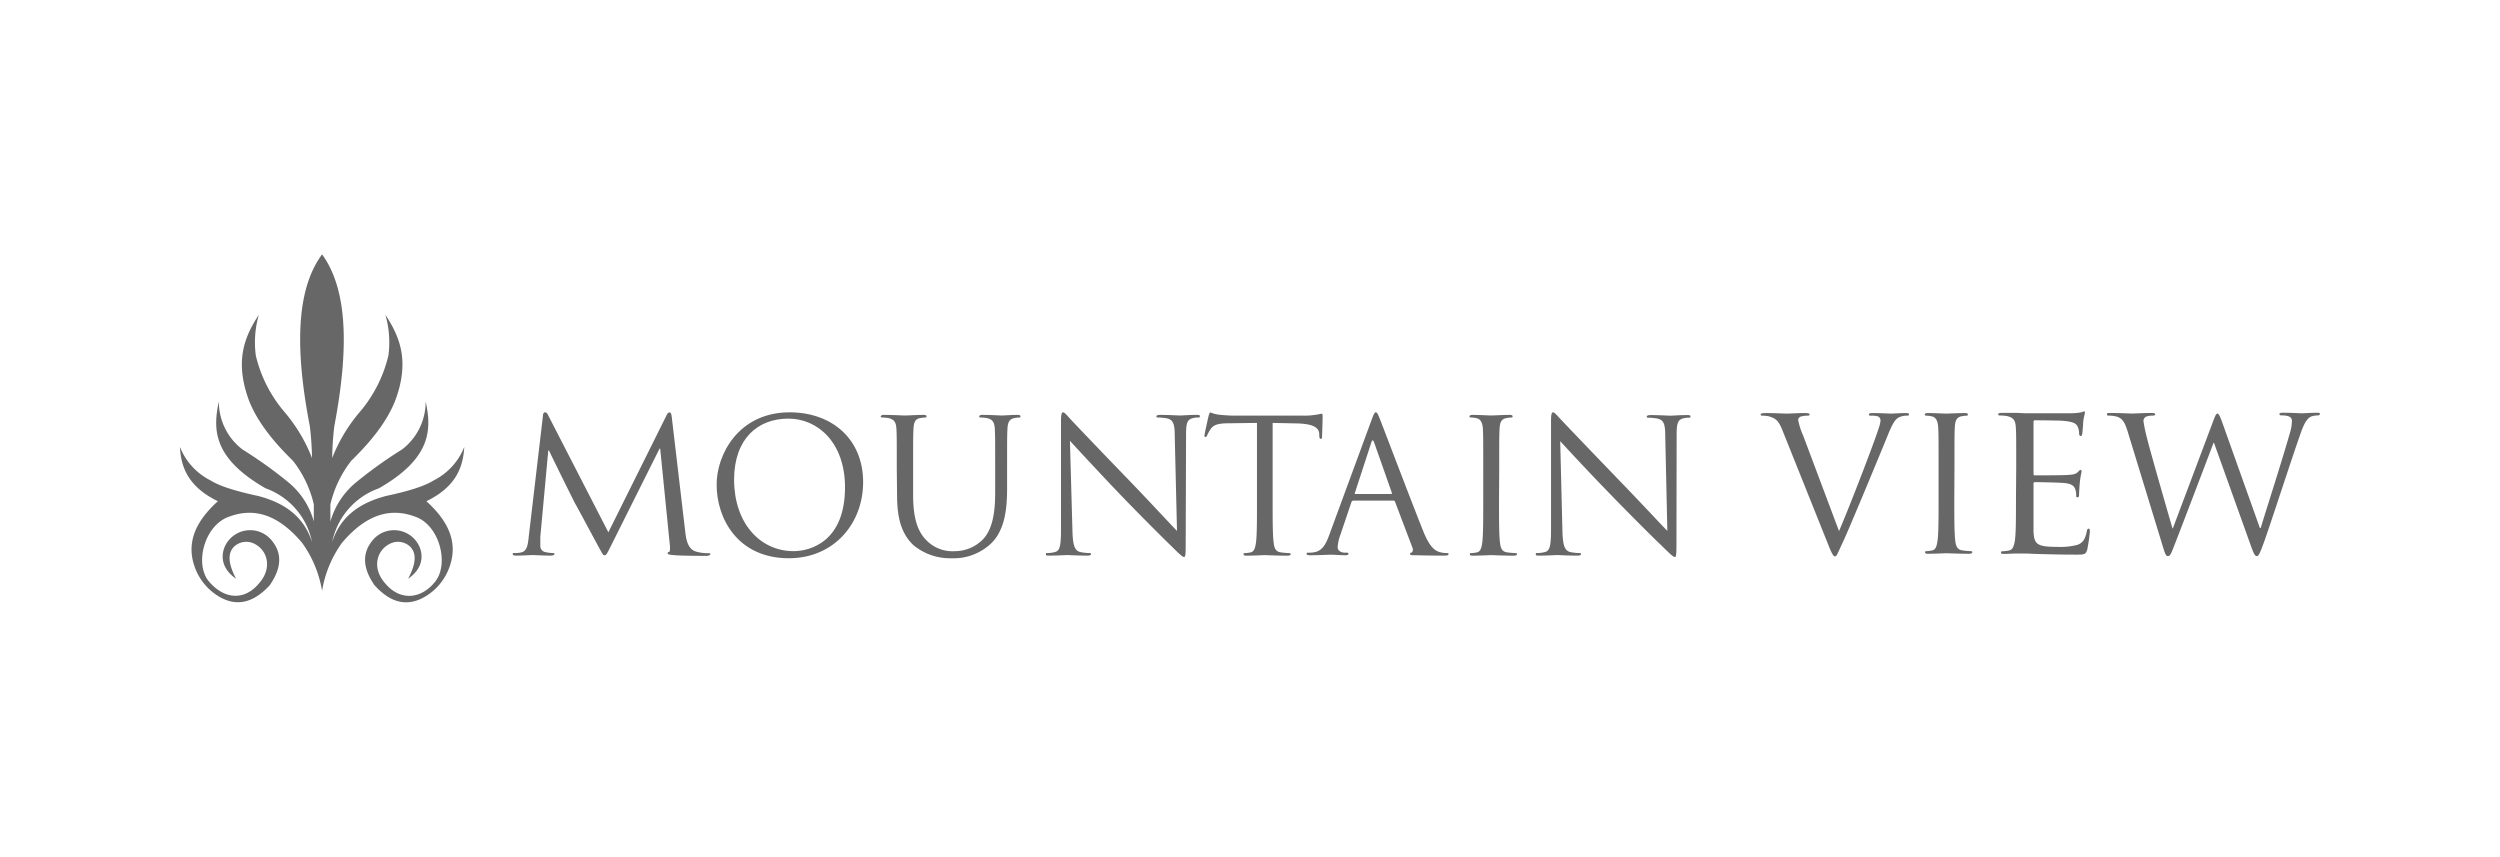 <svg xmlns="http://www.w3.org/2000/svg" viewBox="0 0 408.6 140"><defs><style>.cls-1{fill:#676767;}.cls-2{fill:none;}</style></defs><g id="Layer_2" data-name="Layer 2"><g id="Layer_1-2" data-name="Layer 1"><path class="cls-1" d="M112,86.92c.13,1.1.35,2.8,1.74,3.23a7.54,7.54,0,0,0,2.1.27c.16,0,.26,0,.26.15s-.29.28-.68.28c-.71,0-4.2,0-5.39-.13-.75-.06-.91-.15-.91-.3s.07-.18.23-.21.19-.55.13-1.1L107.9,73.32h-.1L99.89,89.14c-.68,1.34-.78,1.61-1.07,1.61s-.39-.3-1-1.4C97,87.86,94.2,82.6,94,82.3c-.29-.55-3.91-7.85-4.27-8.67h-.12l-1.3,14.11c0,.49,0,1,0,1.55a1,1,0,0,0,.84.95,6.36,6.36,0,0,0,1.23.15c.13,0,.26.06.26.15s-.2.27-.58.27c-1.2,0-2.75-.09-3-.09s-1.84.09-2.71.09c-.33,0-.55-.06-.55-.27s.16-.15.32-.15a4.44,4.44,0,0,0,1-.09c1.07-.19,1.16-1.37,1.29-2.53l2.33-19.83c0-.34.16-.55.35-.55s.33.12.49.46L99.43,87l9.5-19.1c.13-.28.26-.49.49-.49s.32.24.38.82Z"/><path class="cls-1" d="M129.07,67.39c6.85,0,12,4.32,12,11.41,0,6.81-4.81,12.44-12.14,12.44-8.34,0-11.8-6.48-11.8-12C117.09,74.36,120.67,67.39,129.07,67.39Zm.64,22.69c2.74,0,8.4-1.58,8.4-10.43,0-7.3-4.44-11.23-9.25-11.23-5.08,0-8.88,3.35-8.88,10C120,85.52,124.23,90.08,129.71,90.08Z"/><path class="cls-1" d="M146.57,76.64c0-4.75,0-5.6-.06-6.57s-.31-1.53-1.31-1.74a5.72,5.72,0,0,0-1-.09c-.13,0-.25-.06-.25-.18s.15-.25.49-.25c1.37,0,3.22.1,3.5.1s2.1-.1,3-.1c.33,0,.49.07.49.25s-.13.18-.25.18a4.67,4.67,0,0,0-.76.09c-.82.12-1.06.67-1.12,1.74s-.06,1.82-.06,6.57V80.9c0,4.38,1,6.26,2.28,7.51a5.94,5.94,0,0,0,4.59,1.67,6.39,6.39,0,0,0,4.78-2.19c1.4-1.73,1.76-4.32,1.76-7.45v-3.8c0-4.75,0-5.6-.06-6.57s-.3-1.53-1.31-1.74a5.72,5.72,0,0,0-1-.09c-.12,0-.24-.06-.24-.18s.15-.25.48-.25c1.37,0,3,.1,3.23.1s1.64-.1,2.55-.1c.34,0,.49.07.49.25s-.12.18-.24.18a4.44,4.44,0,0,0-.76.09c-.83.18-1.07.67-1.13,1.74s-.06,1.82-.06,6.57v3.25c0,3.29-.37,6.94-2.8,9.1a8.89,8.89,0,0,1-6.27,2.25,9.33,9.33,0,0,1-6.26-2.16c-1.49-1.43-2.65-3.56-2.65-8Z"/><path class="cls-1" d="M175.28,86.68c.06,2.49.38,3.28,1.22,3.53a7.23,7.23,0,0,0,1.57.18c.16,0,.25.06.25.18s-.19.24-.56.24c-1.79,0-3-.09-3.32-.09s-1.6.09-3,.09c-.31,0-.5,0-.5-.24s.09-.18.25-.18a4.66,4.66,0,0,0,1.28-.18c.79-.22.94-1.1.94-3.87l0-17.43c0-1.19.1-1.52.35-1.52s.78.67,1.09,1c.47.52,5.14,5.42,10,10.44,3.1,3.22,6.52,6.93,7.52,7.94L192,71.28c0-2-.25-2.64-1.22-2.89a8.64,8.64,0,0,0-1.53-.15c-.22,0-.25-.09-.25-.21s.25-.22.62-.22c1.41,0,2.92.1,3.26.1s1.38-.1,2.66-.1c.35,0,.57,0,.57.22s-.13.21-.35.21a2.87,2.87,0,0,0-.75.09c-1,.21-1.16.88-1.16,2.71l-.06,17.83c0,2-.06,2.16-.28,2.16s-.63-.34-2.29-2c-.34-.3-4.85-4.78-8.17-8.24-3.64-3.81-7.17-7.64-8.18-8.74Z"/><path class="cls-1" d="M208,82c0,2.92,0,5.33.16,6.6.09.89.27,1.56,1.18,1.68a13.66,13.66,0,0,0,1.37.12c.18,0,.24.09.24.18s-.15.24-.48.24c-1.68,0-3.59-.09-3.74-.09s-2.07.09-3,.09c-.33,0-.48-.06-.48-.24s.06-.18.24-.18a4.73,4.73,0,0,0,.91-.12c.61-.12.76-.79.89-1.68.15-1.27.15-3.68.15-6.6V69.12l-4.51.06c-1.88,0-2.61.25-3.1,1a6.41,6.41,0,0,0-.52.94c-.09.24-.18.3-.3.3s-.15-.09-.15-.27.61-2.92.67-3.16.18-.58.3-.58a5.74,5.74,0,0,0,1.34.36c.88.1,2,.16,2.4.16H213a11.14,11.14,0,0,0,2.16-.16c.46-.06.73-.15.85-.15s.16.18.16.37c0,.91-.09,3-.09,3.34s-.1.4-.22.4-.21-.09-.24-.52l0-.33c-.09-.92-.82-1.62-3.74-1.68L208,69.12Z"/><path class="cls-1" d="M224.19,68.58c.37-1,.49-1.19.67-1.19s.3.15.67,1.09c.46,1.16,5.23,13.72,7.09,18.35,1.09,2.71,2,3.19,2.61,3.38a4,4,0,0,0,1.22.18c.18,0,.3,0,.3.18s-.27.24-.6.24-2.68,0-4.78-.06c-.58,0-.91,0-.91-.21s.09-.18.21-.21.37-.34.18-.82L228,82a.26.26,0,0,0-.27-.18h-6.54c-.15,0-.24.09-.31.24l-1.82,5.39a6.54,6.54,0,0,0-.43,2c0,.6.64.88,1.16.88h.3c.22,0,.31.06.31.18s-.18.24-.46.24c-.73,0-2-.09-2.37-.09s-2,.09-3.44.09c-.39,0-.58-.06-.58-.24s.12-.18.28-.18.64,0,.88-.06c1.4-.18,2-1.34,2.55-2.86Zm3.16,12.16c.16,0,.16-.09.13-.21l-2.89-8.21c-.16-.46-.31-.46-.46,0l-2.68,8.21c-.06.15,0,.21.09.21Z"/><path class="cls-1" d="M245,82c0,2.92,0,5.33.15,6.6.09.89.27,1.56,1.19,1.68a13.25,13.25,0,0,0,1.36.12c.19,0,.25.09.25.18s-.15.24-.49.24c-1.67,0-3.59-.09-3.74-.09s-2.07.09-3,.09c-.34,0-.49-.06-.49-.24s.06-.18.24-.18a4.83,4.83,0,0,0,.92-.12c.61-.12.76-.79.88-1.68.15-1.27.15-3.68.15-6.6V76.64c0-4.75,0-5.6-.06-6.57s-.36-1.56-1-1.71a4.09,4.09,0,0,0-.95-.12c-.12,0-.24-.06-.24-.18s.15-.25.49-.25c1,0,2.92.1,3.07.1s2.07-.1,3-.1c.34,0,.49.07.49.25s-.12.18-.25.18a4.67,4.67,0,0,0-.76.09c-.82.15-1.06.67-1.12,1.74s-.06,1.82-.06,6.57Z"/><path class="cls-1" d="M255.36,86.68c.06,2.49.37,3.28,1.22,3.53a7.31,7.31,0,0,0,1.58.18c.16,0,.25.06.25.18s-.19.24-.57.24c-1.79,0-3-.09-3.33-.09s-1.61.09-3,.09c-.31,0-.5,0-.5-.24s.09-.18.25-.18a4.72,4.72,0,0,0,1.29-.18c.79-.22.95-1.1.95-3.87l0-17.43c0-1.19.09-1.52.34-1.52s.79.67,1.11,1c.47.52,5.16,5.42,10,10.44,3.12,3.22,6.56,6.93,7.56,7.94l-.34-15.46c0-2-.25-2.64-1.23-2.89a8.81,8.81,0,0,0-1.54-.15c-.23,0-.26-.09-.26-.21s.26-.22.63-.22c1.42,0,2.93.1,3.28.1s1.39-.1,2.68-.1c.34,0,.56,0,.56.22s-.12.21-.34.21a2.93,2.93,0,0,0-.76.09c-1,.21-1.16.88-1.16,2.71L274,88.87c0,2-.06,2.16-.28,2.16s-.63-.34-2.3-2c-.35-.3-4.88-4.78-8.22-8.24C259.51,77,256,73.2,255,72.1Z"/><path class="cls-1" d="M300.57,86.8c1.76-4.08,5.84-14.7,6.51-16.89a4.38,4.38,0,0,0,.27-1.15.74.74,0,0,0-.4-.7,3.85,3.85,0,0,0-1.15-.12c-.18,0-.34,0-.34-.19s.19-.24.67-.24c1.22,0,2.62.09,3,.09.19,0,1.5-.09,2.38-.09.33,0,.51.06.51.21s-.12.22-.36.22a2.8,2.8,0,0,0-1.46.36c-.4.28-.85.79-1.67,2.86-.34.85-1.86,4.5-3.41,8.25-1.86,4.44-3.23,7.72-3.93,9.21-.85,1.83-1,2.32-1.27,2.32s-.52-.43-1.1-1.89L291.35,70.4c-.67-1.7-1.13-2-2.19-2.34a4.85,4.85,0,0,0-1.16-.12c-.18,0-.24-.09-.24-.22s.3-.21.79-.21c1.46,0,3.19.09,3.56.09s1.67-.09,2.83-.09c.55,0,.82.06.82.21s-.09.22-.31.22a3.56,3.56,0,0,0-1.15.15.6.6,0,0,0-.4.61,12,12,0,0,0,.82,2.52Z"/><path class="cls-1" d="M319.41,81.69c0,2.92,0,5.32.15,6.6.09.88.28,1.55,1.19,1.67a13.42,13.42,0,0,0,1.37.12c.18,0,.24.1.24.19s-.15.24-.49.24c-1.67,0-3.59-.09-3.74-.09s-2.07.09-3,.09c-.33,0-.49-.06-.49-.24s.07-.19.25-.19a4.73,4.73,0,0,0,.91-.12c.61-.12.76-.79.88-1.67.16-1.28.16-3.68.16-6.6V76.33c0-4.74,0-5.59-.07-6.57s-.36-1.55-1-1.7a4,4,0,0,0-.94-.12c-.12,0-.25-.06-.25-.19s.16-.24.49-.24c1,0,2.92.09,3.07.09s2.07-.09,3-.09c.34,0,.49.06.49.24s-.12.19-.24.19a4.44,4.44,0,0,0-.76.09c-.82.15-1.07.67-1.13,1.73s-.06,1.83-.06,6.57Z"/><path class="cls-1" d="M329.53,76.33c0-4.74,0-5.59-.07-6.57S329.13,68.24,328,68a7.15,7.15,0,0,0-1.15-.09c-.14,0-.27-.06-.27-.19s.17-.24.54-.24c.78,0,1.69,0,2.44,0l1.38.06c.24,0,7,0,7.75,0a10.08,10.08,0,0,0,1.45-.15c.17,0,.31-.15.48-.15s.13.12.13.27-.17.58-.27,1.43c0,.3-.1,1.64-.17,2,0,.15-.1.33-.23.33s-.27-.15-.27-.39a3,3,0,0,0-.21-1.1c-.23-.48-.57-.85-2.4-1-.57-.06-4.26-.09-4.63-.09-.14,0-.21.09-.21.3v8.4c0,.21,0,.3.21.3.44,0,4.6,0,5.38-.06s1.28-.12,1.59-.42.37-.4.5-.4.17.06.17.24-.17.7-.27,1.71c-.07.61-.13,1.73-.13,1.94s0,.58-.24.58-.24-.12-.24-.27a3,3,0,0,0-.13-1c-.14-.42-.44-.94-1.76-1.06-.92-.09-4.26-.15-4.84-.15-.17,0-.24.09-.24.21v2.68c0,1,0,4.56,0,5.2.1,2.1.61,2.49,3.93,2.49a10.9,10.9,0,0,0,3.25-.33c.88-.33,1.28-.94,1.52-2.19.07-.34.13-.46.3-.46s.21.25.21.46a26.89,26.89,0,0,1-.44,3c-.24.79-.51.79-1.83.79-2.54,0-4.4-.06-5.72-.09s-2.13-.09-2.64-.09c-.07,0-.64,0-1.35,0s-1.46.06-2,.06-.54-.06-.54-.24.06-.19.27-.19a5.8,5.8,0,0,0,1-.12c.68-.12.85-.79,1-1.67.17-1.28.17-3.68.17-6.6Z"/><path class="cls-1" d="M369.36,86.31h.13c.83-2.8,3.68-11.62,4.76-15.51a6.72,6.72,0,0,0,.34-2c0-.55-.34-.91-1.76-.91-.16,0-.28-.09-.28-.22s.15-.21.52-.21c1.58,0,2.88.09,3.16.09s1.55-.09,2.51-.09c.28,0,.43.06.43.18s-.09.25-.28.25a4.18,4.18,0,0,0-1.05.15c-.93.33-1.42,1.61-2,3.28-1.36,3.87-4.49,13.54-5.69,16.95-.81,2.25-1,2.62-1.3,2.62s-.5-.4-.93-1.59l-6.07-16.94h-.06c-1.11,2.92-5.35,14.08-6.47,16.91-.49,1.28-.65,1.62-1,1.62s-.46-.34-1.08-2.41l-5.51-18c-.49-1.61-.9-2.07-1.7-2.37a5.22,5.22,0,0,0-1.39-.18c-.16,0-.28,0-.28-.22s.18-.21.49-.21c1.61,0,3.32.09,3.66.09s1.64-.09,3.18-.09c.44,0,.56.09.56.21s-.16.22-.31.22a3.12,3.12,0,0,0-1.21.18.79.79,0,0,0-.4.73,23.7,23.7,0,0,0,.59,2.8c.46,1.95,3.68,13.11,4.15,14.72h.06L361.66,69c.46-1.25.58-1.4.77-1.4s.4.4.77,1.43Z"/><path class="cls-1" d="M69.69,81.92c4.75-2.31,6-5.45,6.19-8.87a10.42,10.42,0,0,1-5,5.47c-1.72,1.07-4.59,1.85-7.82,2.55-4.15,1.1-7.4,3.24-8.77,7.53a11.81,11.81,0,0,1,7.64-8.79c8.58-4.93,8.64-9.58,7.64-14.2a9.8,9.8,0,0,1-3.86,7.85A71.26,71.26,0,0,0,58,79a12.83,12.83,0,0,0-4,6.25V82.44a18.36,18.36,0,0,1,3.41-7.13c3.21-3.13,5.79-6.35,7.15-9.75,2.47-6.51.79-10.51-1.57-14.11a16.21,16.21,0,0,1,.49,6.66,22.09,22.09,0,0,1-4.88,9.46,26.48,26.48,0,0,0-4.31,7.3,49.2,49.2,0,0,1,.35-5.22c2.86-15,1.5-23.25-2-28.08-3.55,4.83-4.91,13.12-2,28.08A51.94,51.94,0,0,1,51,74.87a26.45,26.45,0,0,0-4.3-7.3,22,22,0,0,1-4.89-9.46,16.38,16.38,0,0,1,.49-6.66c-2.36,3.6-4,7.6-1.57,14.11,1.36,3.4,3.94,6.62,7.15,9.75a18.22,18.22,0,0,1,3.41,7.13v2.77a12.76,12.76,0,0,0-4-6.25,71.26,71.26,0,0,0-7.66-5.5,9.8,9.8,0,0,1-3.86-7.85c-1,4.62-.94,9.27,7.64,14.2A11.81,11.81,0,0,1,51,88.6c-1.37-4.29-4.61-6.43-8.77-7.53-3.22-.7-6.1-1.48-7.82-2.55a10.42,10.42,0,0,1-5-5.47c.16,3.42,1.45,6.56,6.2,8.87-3.55,3.2-5.3,6.75-3.72,10.92a9.21,9.21,0,0,0,3.61,4.48c3,1.94,5.85,1.3,8.57-1.65,1.91-2.73,2.11-5.18.37-7.3a4.54,4.54,0,0,0-7.77,1.13c-.62,1.64-.28,3.59,1.92,5.09-1.3-2.44-1.47-4.29-.18-5.38a2.92,2.92,0,0,1,3.2-.32c2.14,1.09,2.86,3.92.86,6.29-2.48,3.13-5.85,2.75-8.3-.12s-.75-9.26,3.29-10.62c3.87-1.44,7.82-.57,11.9,4.26a18.64,18.64,0,0,1,3.28,7.87,18.49,18.49,0,0,1,3.27-7.87C60,83.87,64,83,67.84,84.44c4,1.36,5.6,7.71,3.29,10.62s-5.83,3.25-8.31.12c-2-2.37-1.28-5.2.87-6.29a2.9,2.9,0,0,1,3.19.32c1.29,1.09,1.13,2.94-.18,5.38,2.2-1.5,2.54-3.45,1.92-5.09a4.54,4.54,0,0,0-7.77-1.13c-1.73,2.12-1.54,4.57.38,7.3,2.71,3,5.56,3.59,8.56,1.65a9.15,9.15,0,0,0,3.61-4.48C75,88.67,73.23,85.12,69.69,81.92Z"/><rect class="cls-2" width="408.6" height="140"/></g></g></svg>